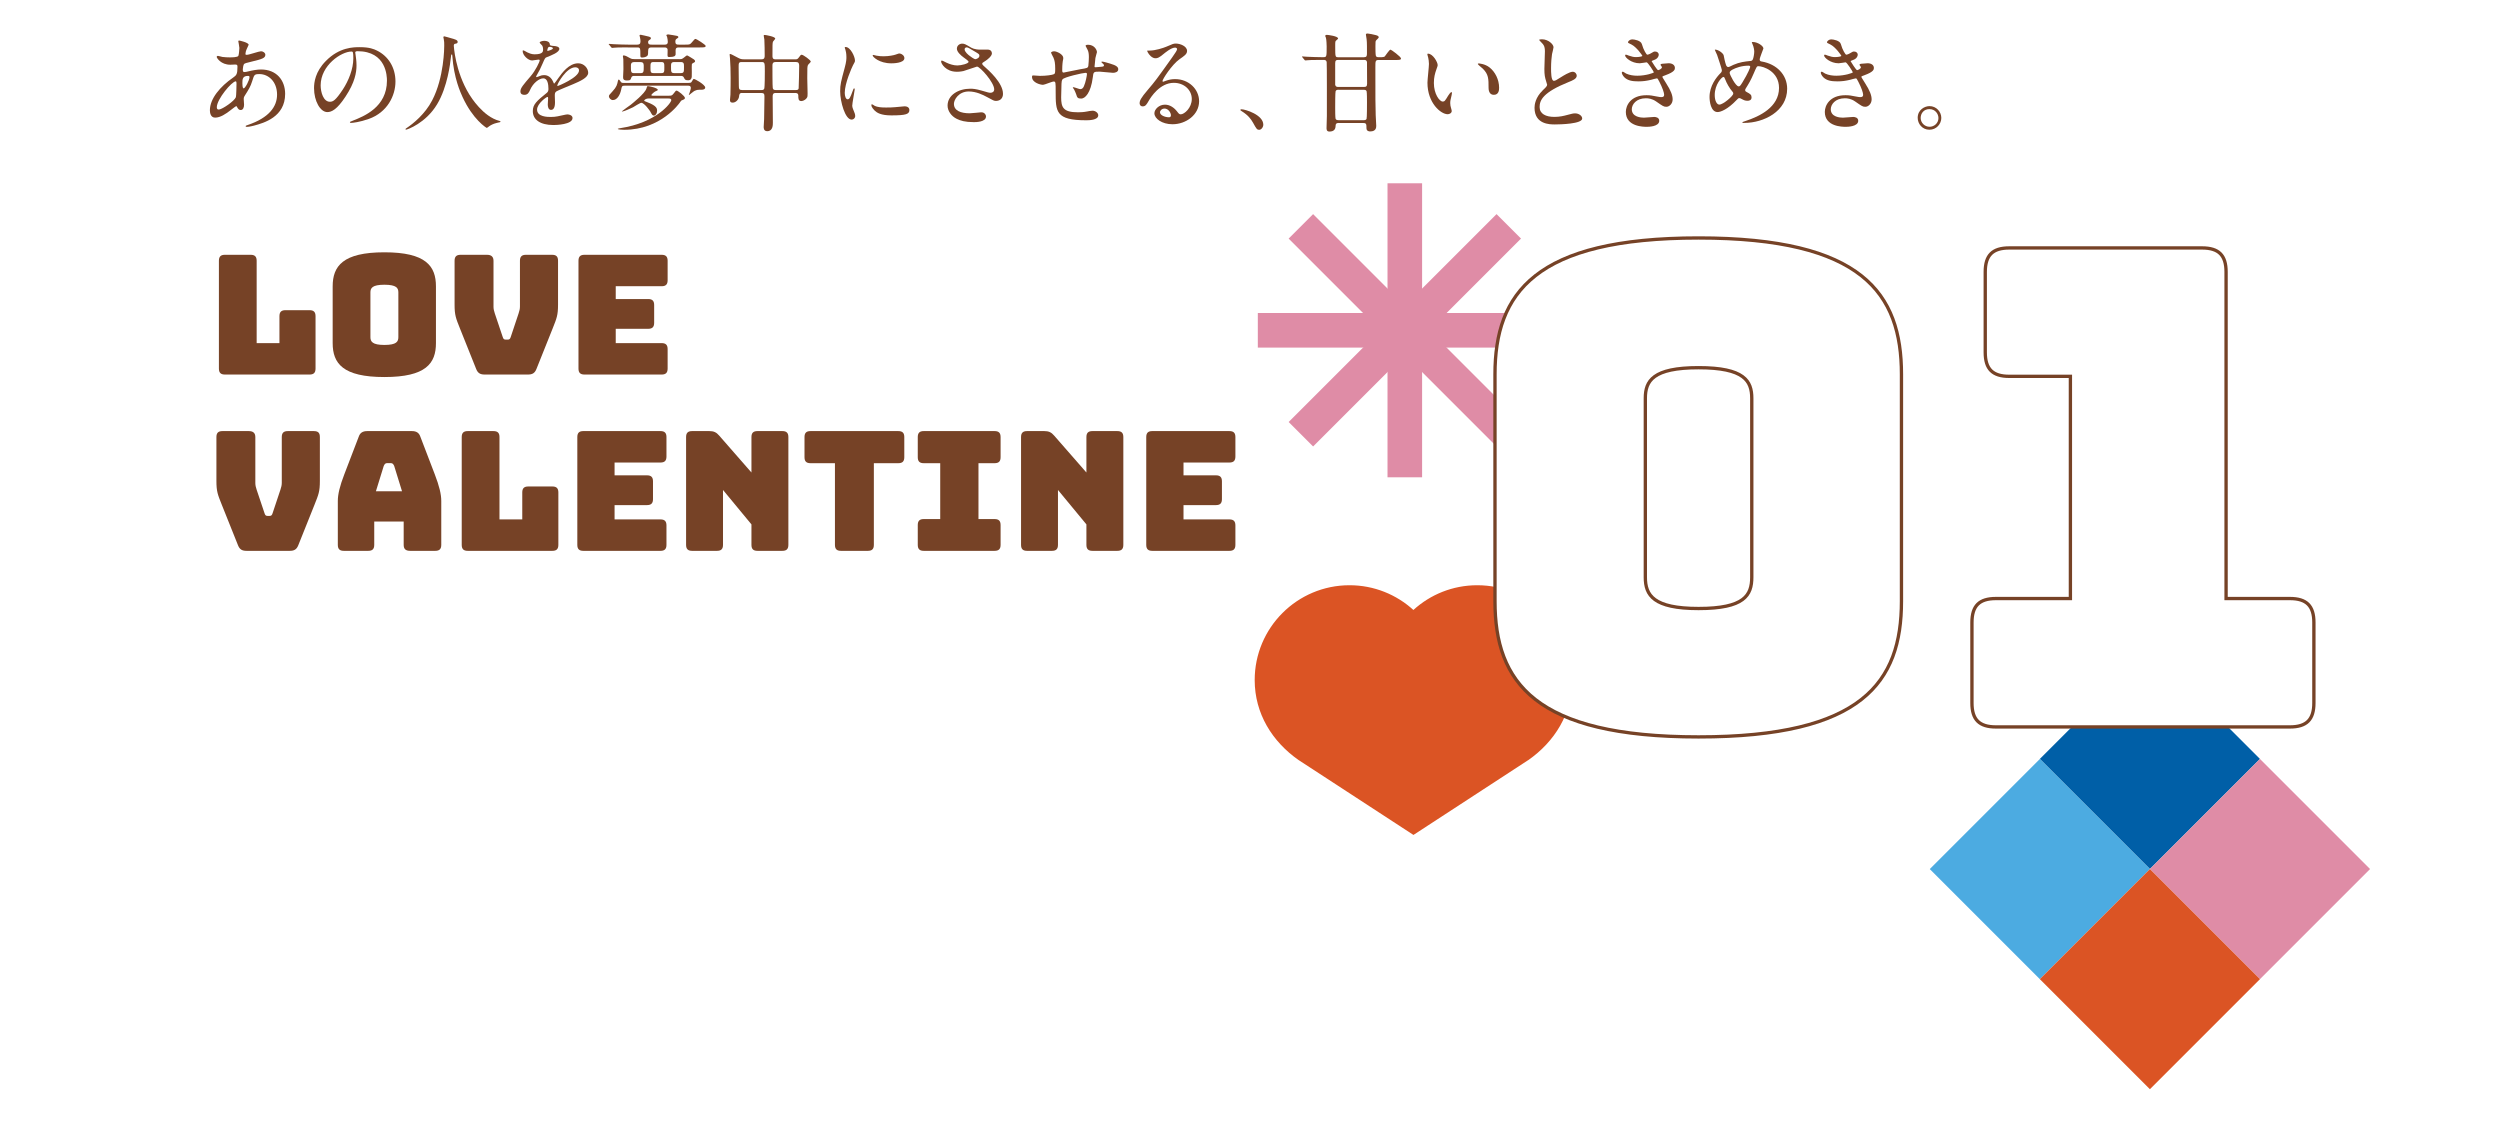 <?xml version="1.0" encoding="UTF-8"?>
<svg id="_レイヤー_1" data-name="レイヤー 1" xmlns="http://www.w3.org/2000/svg" xmlns:xlink="http://www.w3.org/1999/xlink" viewBox="0 0 751.58 341.33">
  <defs>
    <style>
      .cls-1 {
        fill: none;
      }

      .cls-2 {
        fill: #4cabe1;
      }

      .cls-3 {
        fill: #764226;
      }

      .cls-4 {
        fill: #df8ca6;
      }

      .cls-5 {
        fill: #005fa7;
      }

      .cls-6 {
        fill: url(#Unnamed_Pattern_2);
      }

      .cls-7, .cls-8 {
        fill: #fff;
      }

      .cls-9 {
        fill: #db5424;
      }

      .cls-8 {
        stroke: #764226;
        stroke-miterlimit: 10;
      }
    </style>
    <pattern id="Unnamed_Pattern_2" data-name="Unnamed Pattern 2" x="0" y="0" width="54.71" height="54.71" patternTransform="translate(-5528.68 -4930.41) scale(.38)" patternUnits="userSpaceOnUse" viewBox="0 0 54.71 54.71">
      <g>
        <rect class="cls-1" y="0" width="54.71" height="54.71"/>
        <circle class="cls-7" cx="27.35" cy="27.35" r="7.32" transform="translate(-11.33 27.35) rotate(-45)"/>
        <path class="cls-7" d="M0,0v7.32c4.05,0,7.32-3.28,7.32-7.32H0Z"/>
        <path class="cls-7" d="M54.71,54.71v-7.32c-4.05,0-7.32,3.28-7.32,7.32h7.32Z"/>
        <path class="cls-7" d="M54.71,0v7.32c-4.05,0-7.32-3.28-7.32-7.32h7.32Z"/>
        <path class="cls-7" d="M0,54.71v-7.32c4.05,0,7.32,3.28,7.32,7.32H0Z"/>
      </g>
    </pattern>
  </defs>
  <rect class="cls-1" width="751.58" height="341.33"/>
  <g>
    <rect class="cls-6" x="3.08" y="233.49" width="296.58" height="98.12"/>
    <g>
      <rect class="cls-5" x="622.93" y="204.77" width="46.8" height="46.8" transform="translate(27.96 523.85) rotate(-45)"/>
      <rect class="cls-4" x="656.02" y="237.87" width="46.8" height="46.8" transform="translate(14.25 556.94) rotate(-45)"/>
      <rect class="cls-2" x="589.84" y="237.87" width="46.8" height="46.8" transform="translate(-5.13 510.15) rotate(-45)"/>
      <rect class="cls-9" x="622.93" y="270.96" width="46.8" height="46.8" transform="translate(-18.84 543.24) rotate(-45)"/>
    </g>
    <path class="cls-9" d="M472.62,204.45c0-15.75-12.77-28.51-28.51-28.51-7.4,0-14.14,2.82-19.2,7.44-5.07-4.62-11.81-7.44-19.2-7.44-15.75,0-28.51,12.77-28.51,28.51,0,10.11,5.31,18.53,13.2,24.05h0s.13.08.13.08c.97.61,34.4,22.43,34.4,22.43,0,0,33.43-21.82,34.4-22.43l.13-.07h0c7.88-5.52,13.2-13.94,13.2-24.05Z"/>
    <g>
      <rect class="cls-4" x="417.13" y="55.1" width="10.4" height="88.39"/>
      <rect class="cls-4" x="417.13" y="55.1" width="10.4" height="88.39" transform="translate(53.49 327.72) rotate(-45)"/>
      <rect class="cls-4" x="417.13" y="55.1" width="10.4" height="88.39" transform="translate(323.04 521.63) rotate(-90)"/>
      <rect class="cls-4" x="417.13" y="55.1" width="10.4" height="88.39" transform="translate(650.76 468.14) rotate(-135)"/>
    </g>
    <g>
      <path class="cls-8" d="M510.64,221.54c-49.2,0-61.2-16.4-61.2-40.8v-68.2c0-24.4,12-41,61.2-41s61,16.6,61,41v68.2c0,24.4-11.8,40.8-61,40.8ZM510.64,182.94c13.8,0,16-4,16-9.4v-53.8c0-5.2-2.2-9.2-16-9.2s-16,4-16,9.2v53.8c0,5.4,2.4,9.4,16,9.4Z"/>
      <path class="cls-8" d="M600.03,218.54c-5,0-7.2-2.2-7.2-7.2v-24.2c0-5,2.2-7.2,7.2-7.2h22.4v-66.8h-18.4c-5,0-7.2-2.2-7.2-7.2v-24.2c0-5,2.2-7.2,7.2-7.2h58c5,0,7.2,2.2,7.2,7.2v98.2h19.2c5,0,7.2,2.2,7.2,7.2v24.2c0,5-2.2,7.2-7.2,7.2h-88.4Z"/>
    </g>
    <g>
      <g>
        <path class="cls-3" d="M69.47,33.02c-1.63,1.28-3.26,2.34-4.8,2.34-1.44,0-1.57-1.63-1.57-2.21,0-3.46,3.07-7.14,6.98-9.82.99-.7,1.31-.99,1.31-3.26,0-.51-.1-.67-.7-.67-.06,0-1.22.06-1.44.06-2.85,0-4.1-2.05-4.1-2.34,0-.19.13-.32.38-.32.19,0,1.15.29,1.34.32.8.1,1.57.13,2.18.13.58,0,2.43,0,2.62-.48.19-.45.29-2.24.29-2.37,0-.32-.32-1.95-.32-2.02,0-.16.16-.19.29-.19.06,0,2.82.58,2.82,1.28,0,.03-.48,1.06-.51,1.12-.32.67-.45,1.28-.45,1.57,0,.26.03.32.42.32.67,0,3.62-1.06,4.22-1.06.77,0,1.34.51,1.34,1.06,0,1.02-1.15,1.31-3.87,1.98-1.89.45-2.37.58-2.56.83-.16.22-.35,1.12-.35,1.57,0,.74.16.8.54.8.26,0,.74-.1.93-.16,1.54-.38,2.91-.61,4-.61,4.67,0,7.26,3.23,7.26,7.33,0,6.94-6.37,8.74-9.34,9.54-.19.06-1.47.38-2.21.38-.19,0-.32-.06-.32-.22,0-.13.26-.22.64-.35,6.43-2.18,8.8-5.54,8.8-9.12,0-4.03-2.69-6.18-5.28-6.18-1.54,0-1.6.19-2.18,2.08-.54,1.73-1.06,2.53-2.21,4.35-.32.51-.35.67-.35,1.15,0,.26.1,1.41.1,1.63,0,.86-.32,1.6-1.02,1.6-.54,0-.77-.38-.99-.74-.22-.38-.26-.45-.35-.45-.06-.03-.99.7-1.54,1.12ZM70.91,29.22c.13-.32.19-3.68.19-4.03,0-.19,0-.74-.22-.74-1.18,0-5.7,5.38-5.7,7.78,0,.45.16.77.67.7,1.09-.13,4.61-2.56,5.06-3.71ZM74.53,22.82c-1.66,0-1.66,1.09-1.66,2.21,0,.29,0,1.54.38,1.54.48,0,1.76-2.53,1.76-3.36,0-.03-.03-.26-.1-.32-.06-.06-.29-.06-.38-.06Z"/>
        <path class="cls-3" d="M106.8,15.84c0,.1.06.22.06.35.13,1.02.32,2.05.32,3.46,0,2.14-.48,5.12-3.3,9.38-2.56,3.9-4.19,4.67-5.47,4.67-2.11,0-4-3.3-4-7.2,0-1.7.35-4.93,3.55-8.16,4.06-4.16,8.35-4.16,10.21-4.16,2.91,0,4.26.58,5.15,1.02,3.46,1.7,5.57,5.12,5.57,9.31s-2.4,9.28-8.06,11.26c-2.72.96-4.83,1.18-5.31,1.18-.13,0-.32-.03-.32-.22,0-.1.06-.13.86-.45,3.33-1.31,10.27-4.06,10.27-12.03,0-1.25-.13-8.86-8.86-8.86-.64,0-.67.26-.67.45ZM96.4,25.66c0,2.08.83,4.93,2.78,4.93.93,0,1.7-.38,3.9-3.71,1.7-2.59,3.14-6.14,3.14-9.31,0-1.92-.13-2.08-.54-2.08-3.04,0-9.28,4.13-9.28,10.18Z"/>
        <path class="cls-3" d="M136.42,13.7s.38,7.68,4.64,14.65c.54.86,4.16,6.72,9.09,8,.1.03.32.1.32.22,0,.16-.1.16-1.12.38-1.12.26-1.89.74-2.21.96-.61.45-.7.54-.8.54-.13,0-4.19-2.53-7.29-9.31-.58-1.28-2.62-5.66-3.07-12.38-.03-.35-.03-.38-.16-.38-.19,0-.19.13-.32,1.28-.1,1.02-.93,8.48-4.1,13.7-3.42,5.7-9.02,7.62-9.31,7.62-.1,0-.19-.03-.19-.16,0-.1.16-.22.42-.38,1.86-1.25,5.44-4.1,7.58-8.22,3.65-6.94,3.65-16.1,3.65-16.45,0-.93,0-1.28-.13-1.95-.03-.1-.13-.54-.13-.64,0-.16.16-.26.26-.26.19,0,1.57.45,1.86.51,1.54.42,2.18.61,2.18,1.18,0,.35-.26.45-.54.51-.26.03-.42.06-.51.19-.06.1-.1.19-.1.38Z"/>
        <path class="cls-3" d="M156.46,27.42c0-.96.9-1.98,3.07-4.51,1.44-1.66,2.72-4.32,2.72-4.77,0-.19-.22-.22-.35-.22-.32,0-1.63.26-1.92.26-1.22,0-2.85-1.57-2.85-2.82,0-.1,0-.22.19-.22s1.02.51,1.22.61c.38.19,1.25.58,2.11.58,2.62,0,2.62-.86,2.62-1.5,0-.19-.03-.7-.26-1.12-.1-.16-.77-.74-.77-.93,0-.26.83-.51,1.41-.51.77,0,1.57.29,1.63.99.03.42.16.48,1.44.58.22,0,1.44.16,1.44.83,0,1.06-2.34,1.95-3.81,2.53-.48.19-.51.26-1.22,1.89-.77,1.76-.9,2.02-1.73,3.46-.16.29-.22.38-.22.51,0,.06.03.13.13.13s.7-.22.99-.35c.35-.16.77-.26,1.25-.26.42,0,1.89.06,2.72,1.95.22.54.26.61.32.61.1,0,1.15-1.47,1.31-1.73,1.06-1.47,3.14-4.38,5.92-4.38,1.76,0,3.01,1.5,3.01,2.85,0,1.5-2.53,2.56-4.51,3.42-.8.35-4.42,1.79-4.99,2.14-.51.32-.54.67-.54,1.34,0,.29.06,1.63.06,1.92,0,.51,0,2.34-1.18,2.34-.86,0-.99-1.06-.99-1.63,0-.32.1-1.86.1-1.89,0-.13,0-.38-.22-.38-.26,0-3.1,1.98-3.1,3.81,0,2.21,3.2,2.21,4.13,2.21.8,0,1.41-.06,2.05-.19.45-.06,2.5-.58,2.91-.58.67,0,1.57.32,1.57,1.09,0,1.98-4.96,2.11-5.73,2.11-4.06,0-6.21-1.66-6.21-4.19,0-2.05,1.22-3.07,4.22-5.5.32-.26.48-.64.48-1.12,0-1.44-.26-3.23-1.54-3.23s-3.1,1.47-3.94,3.39c-.35.8-.7,1.57-1.73,1.57-.61,0-1.22-.19-1.22-1.06ZM164.62,15.33c.06,0,1.6-.42,1.6-.77,0-.42-.8-.48-1.09-.48-.45,0-.58.9-.58,1.02s0,.22.06.22ZM167.54,25.7c0,.06.03.16.13.16s6.4-2.56,6.4-4.67c0-.8-.7-.96-1.12-.96-2.66,0-5.41,4.96-5.41,5.47Z"/>
        <path class="cls-3" d="M188.74,14.24c-2.82,0-3.71.06-4.03.1-.13,0-.58.06-.67.06-.13,0-.19-.06-.29-.19l-.61-.74c-.13-.16-.16-.16-.16-.22,0-.03.06-.06.13-.06.22,0,1.18.1,1.41.1,1.57.06,2.88.13,4.38.13h2.66c.58,0,.99-.16.99-.96,0-.35-.03-.74-.16-1.25,0-.06-.13-.48-.13-.54,0-.22.26-.22.38-.22.16,0,1.82.42,2.37.54.26.06.67.16.67.51,0,.22-.16.35-.58.61-.19.13-.26.32-.26.51,0,.8.51.8,1.12.8h3.81c.35,0,.99,0,.99-.83,0-.26-.1-1.22-.22-1.54-.03-.06-.22-.38-.22-.45,0-.16.35-.26.54-.26.29,0,2.56.42,2.69.45.16.03.38.16.38.35s-.06.22-.61.58c-.26.19-.29.51-.29.74,0,.96.45.96,1.12.96h1.66c1.44,0,1.57,0,2.05-.54.9-1.06.99-1.18,1.28-1.18.19,0,3.01,1.73,3.01,2.11,0,.45-.64.45-1.73.45h-6.3c-.48,0-1.02,0-1.02.93,0,.22.03,1.09,0,1.25-.13.42-.45.7-1.89.7-.42,0-.54-.06-.54-.64,0-.26.06-1.38.03-1.6-.1-.58-.58-.64-.93-.64h-3.84c-.7,0-1.09.13-1.09,1.06,0,1.06,0,1.41-.51,1.66-.48.26-1.02.32-1.31.32-.51,0-.51-.32-.51-.64,0-2.14,0-2.4-.93-2.4h-2.85ZM206.95,24.93c.48,0,.67-.03.9-.22.13-.13.54-.99.7-.99.42,0,3.46,1.76,3.46,2.59,0,.67-.96.67-1.15.67-1.15,0-1.25,0-2.08.35-.19.06-1.54,1.22-1.6,1.22-.03,0-.1-.03-.1-.1s.16-.38.19-.45c.32-.99.42-1.28.42-1.57,0-.58-.42-.67-.8-.67h-19.13c-.77,0-.83.19-1.02,1.22-.32,1.5-1.18,3.1-2.5,3.1-.64,0-1.18-.64-1.18-1.12,0-.32.1-.45,1.06-1.47,1.31-1.41,1.41-2.08,1.66-3.23,0-.03.1-.35.26-.35s.58.7.67.8c.22.22.48.22.77.22h19.49ZM195.14,29.6c-1.15,0-1.47.51-1.47.67,0,.1.1.13.99.48,2.82,1.09,2.88,1.89,2.88,2.56,0,.8-.45,1.44-.96,1.44-.45,0-.58-.29-1.12-1.28-.03-.06-1.73-2.56-2.66-2.56-.38,0-2.11,1.12-2.5,1.34-.64.32-2.75,1.28-3.23,1.28-.06,0-.13-.03-.13-.06,0-.06,2.34-1.73,2.69-1.98.54-.45,4.26-3.39,4.7-4.86.19-.64.19-.74.48-.74.35,0,2.94.54,2.94,1.12,0,.16-.26.29-.7.45-.29.13-1.22.86-1.22,1.12,0,.19.26.19.38.19h4.93c.83,0,.93-.1,1.41-.7.58-.77.64-.83.86-.83.38,0,2.5,1.63,2.5,2.21,0,.26-.19.42-.7.61-.45.16-.48.22-.93.9-.06.06-5.57,8.06-16.64,8.06-.29,0-1.92-.03-1.92-.29,0-.06.61-.19.7-.19,11.04-1.66,15.39-7.68,15.39-8.42,0-.51-.51-.51-.83-.51h-5.86ZM204.23,17.79c.61,0,.8,0,1.47-.54.16-.13.74-.61.83-.61.16,0,1.95,1.12,2.08,1.22.16.13.35.32.35.54,0,.26-.1.29-.74.64-.26.16-.26.26-.26,1.12,0,.48.06,2.56,0,2.98-.16.99-.8.99-1.09.99-.9,0-.96-.19-1.34-.93-.16-.32-.51-.38-.83-.38h-14.05c-.32,0-.74.03-.9.58-.13.51-.22.8-1.25.8-1.12,0-1.18-.51-1.18-1.06,0-.38.1-2.02.1-2.34,0-.48-.03-2.56-.03-2.98,0-.16-.13-.77-.13-.9,0-.1.03-.26.22-.26.51,0,1.15.38,1.89.8.51.29.86.32,1.5.32h13.34ZM190.69,18.66c-.99,0-1.02.61-1.02,1.12,0,1.86,0,2.21,1.02,2.21h1.82c1.02,0,1.02-.35,1.02-2.24,0-.83-.32-1.09-1.02-1.09h-1.82ZM198.79,21.98c.93,0,.93-.38.93-1.73,0-1.15,0-1.6-.9-1.6h-2.34c-.93,0-.93.45-.93,1.6,0,1.31,0,1.73.93,1.73h2.3ZM204.61,21.98c1.02,0,1.02-.35,1.02-1.86,0-.99,0-1.47-1.02-1.47h-1.86c-1.02,0-1.02.51-1.02,1.41,0,1.54,0,1.92,1.02,1.92h1.86Z"/>
        <path class="cls-3" d="M223.11,27.94c-.8,0-.86.42-.93,1.12-.1.83-.93,1.79-1.89,1.79-.8,0-.83-.42-.83-.83,0-.22.1-1.31.13-1.57.06-1.22.06-4.22.06-5.09,0-2.02-.06-4.1-.19-5.79,0-.16-.1-1.06-.1-1.12,0-.1,0-.22.1-.22.29,0,.51.13,2.43,1.15.61.32.99.45,1.73.45h5.31c.96,0,.96-.58.96-1.18,0-.96-.03-3.87-.1-4.77-.03-.19-.19-.99-.19-1.18s.19-.19.32-.19c.22,0,3.14.48,3.14,1.09,0,.19-.67.83-.7.99-.13.54-.13.8-.13,4.19,0,.48,0,1.06.9,1.06h5.95c.35,0,.67,0,.99-.45.61-.83.67-.93.96-.93.45,0,2.72,1.63,2.72,2.05,0,.19-.7.8-.8.96-.26.45-.26.83-.26,4.03,0,.64.1,3.84.1,4.58,0,.67.03,1.06-.32,1.47-.64.77-1.41.83-1.57.83-.9,0-.9-.77-.9-1.57,0-.29,0-.86-.93-.86h-5.76c-.58,0-1.02.06-1.02,1.06,0,1.12.06,6.66.06,7.9,0,.67,0,2.53-1.7,2.53-1.06,0-1.06-.96-1.06-1.28,0-.35.13-1.98.13-2.37.03-1.12.1-5.63.1-6.72,0-.77-.1-1.12-.96-1.12h-5.76ZM228.91,27.07c.26,0,.67,0,.83-.38.19-.38.19-4.42.19-5.22,0-2.56,0-2.82-.99-2.82h-5.95c-.93,0-.93.35-.93,1.5,0,.8.06,4.77.06,5.7s.16,1.22.99,1.22h5.79ZM239.27,27.07c.29,0,.74,0,.83-.48.06-.22.16-6.27.16-6.88,0-.77-.29-1.06-.93-1.06h-6.18c-.93,0-.93.64-.93,1.09,0,.83,0,6.37.1,6.75.1.48.45.58.86.58h6.08Z"/>
        <path class="cls-3" d="M254.8,29.86c.54,0,.83-.51,1.54-2.5.19-.54.29-.8.45-.8s.16.32.16.38c0,.35-.74,4.1-.74,4.86,0,.54.45,1.5.51,1.66.22.45.38.99.38,1.41,0,.64-.51,1.09-1.06,1.09-1.98,0-3.46-5.44-3.46-8.51,0-2.05.26-2.98,1.34-6.98.54-1.95.54-2.75.54-3.33,0-1.02-.19-1.89-.32-2.27-.03-.1-.19-.48-.19-.58s.13-.16.26-.16c1.47,0,2.82,2.91,2.82,4.06,0,.35,0,.38-.61,1.47-.35.67-2.46,5.38-2.46,8.26,0,.96.32,1.92.83,1.92ZM273.39,33.06c0,1.25-.96,1.63-5.44,1.63-3.14,0-4.32-.8-4.99-1.44-.16-.16-.99-.99-.99-1.6,0-.06,0-.32.16-.32.13,0,.64.38.77.45.93.48,2.24.54,3.42.54.83,0,1.98,0,2.78-.1.45-.03,2.69-.26,2.82-.26,1.22,0,1.47.7,1.47,1.09ZM271.89,17.47c0,1.57-3.55,1.57-3.94,1.57-3.62,0-5.6-1.95-5.6-2.37,0-.06.03-.16.22-.16.1,0,.48.13.9.22.74.16,1.6.19,2.18.19,1.57,0,3.07-.32,3.52-.48.96-.35,1.06-.38,1.38-.35.58.1,1.34.64,1.34,1.38Z"/>
        <path class="cls-3" d="M287.63,21.57c-3.3,0-4.7-2.46-4.7-3.07,0-.16.03-.29.26-.29.13,0,.67.29,1.31.61,1.06.51,2.27.86,3.3.86,1.22,0,3.39-.58,3.39-1.09,0-.29-1.06-1.02-1.47-1.31-.86-.61-2.05-1.7-2.05-2.62,0-1.02.86-1.54,1.6-1.54.67,0,.99.19,2.46,1.06.42.26,1.28.74,3.01.74.38,0,2.02-.03,2.37,0,1.09.1,1.09,1.06,1.09,1.15,0,.83-1.5,1.98-1.95,2.24-.86.54-.96.61-.96.83s.19.45.38.61c1.66,1.47,5.86,5.18,5.86,8.45,0,2.14-1.92,2.14-2.11,2.14-.58,0-.8-.13-2.72-1.18-1.22-.67-3.26-1.66-5.44-1.66-3.1,0-4.48,2.53-4.48,3.71,0,2.05,2.02,2.85,4.74,2.85.54,0,3.26-.29,3.33-.29,1.06-.1,1.57.7,1.57,1.25,0,1.7-3.07,1.7-3.65,1.7-2.66,0-4.06-.45-5.15-.99-1.63-.8-2.75-2.4-2.75-3.97,0-3.17,3.26-5.09,6.82-5.09.77,0,1.7.06,3.46.58,1.98.58,2.18.64,2.62.64.35,0,1.12-.16,1.12-1.02,0-2.08-4.26-6.85-5.18-6.85-.19,0-3.39,1.18-4.06,1.34-.96.22-1.86.22-1.98.22ZM293.26,17.79c.19,0,1.18-.32,1.18-1.02,0-.42-.1-.51-1.12-1.12-2.11-1.28-2.37-1.41-2.72-1.41-.22,0-.61.16-.61.58,0,.77,1.15,1.7,1.41,1.89.45.35,1.44,1.09,1.86,1.09Z"/>
        <path class="cls-3" d="M329.31,17.5c-.22,2.14-.26,2.37-.26,2.56,0,.16.26.16.35.16.13,0,1.25-.13,1.5-.13.7-.06.99-.1.99-.45,0-.19-.06-.26-.64-.8-.06-.03-.13-.13-.13-.19,0-.13.19-.13.26-.13.32,0,1.79.42,2.3.58,2.02.58,2.5,1.09,2.5,1.73,0,.83-.93,1.06-1.57,1.06s-3.42-.35-4-.35c-1.86,0-1.89.06-2.08,1.73-.61,4.74-2.34,6.37-3.49,6.37-1.09,0-1.22-.35-1.5-1.28-.16-.48-.42-1.02-.61-1.41-.06-.1-.42-.58-.42-.67,0-.06.1-.06.16-.06.35,0,1.79.58,2.08.58.54,0,.86-.32,1.09-.83.54-1.15.93-3.33.93-3.65,0-.26,0-.42-.48-.42-.67,0-6.46,1.28-6.88,1.98-.22.38-.26.7-.29,1.31-.03,1.06-.1,3.97-.1,4.06,0,3.01.58,4.51,5.06,4.51.64,0,1.73-.03,2.82-.26.13-.03,1.09-.22,1.54-.22.9,0,1.73.67,1.73,1.38,0,1.5-2.91,1.5-3.65,1.5-9.15,0-9.15-2.56-9.15-8.64,0-2.69,0-3.01-.58-3.01-.54,0-2.75.99-3.23.99-.7,0-3.3-.61-3.3-2.37,0-.42.13-.45.42-.45.32,0,1.66.13,1.95.13,1.98,0,3.52-.26,4.06-.45.51-.16.54-.45.54-1.63,0-1.73-.16-2.53-.51-3.36-.1-.26-.74-1.38-.74-1.5,0-.29.54-.45.93-.45.77,0,2.75.9,2.75,2.02,0,.19-.06.51-.16.99,0,.03-.16.99-.16,2.46,0,.67,0,.93.42.93.22,0,4.26-.9,5.09-1.02,1.98-.32,2.21-.35,2.34-1.02.1-.64.16-2.18.16-2.59,0-.96-.1-1.66-.38-2.21-.03-.03-.61-1.12-.61-1.18,0-.32.54-.35.7-.35,1.95,0,2.72,1.57,2.72,2.24,0,.06-.45,1.54-.48,1.82Z"/>
        <path class="cls-3" d="M358.29,29.76c0-2.62-2.21-4.86-5.41-4.86-4.22,0-6.94,4.38-7.52,5.38-.64,1.09-.96,1.7-1.82,1.7-.77,0-.93-.64-.93-.9,0-.8.26-1.5,2.53-4.16,2.08-2.43,2.4-2.85,7.23-9.63,1.06-1.5,1.5-2.18,1.5-2.53,0-.22-.22-.45-.61-.45-1.18,0-3.07,1.6-3.62,2.05-1.28,1.06-1.73,1.15-2.27,1.15-1.5,0-2.5-2.05-2.5-2.21,0-.1.1-.1.77-.1,1.7,0,4.06-.77,4.96-1.15,1.98-.86,2.21-.96,2.91-.96,1.28,0,3.36.8,3.36,2.21,0,.93-.74,1.44-2.27,2.5-2.3,1.63-5.12,6.02-5.12,6.56,0,.1.1.22.19.22.19-.06.61-.22.8-.29,1.02-.38,1.92-.51,2.82-.51,4.1,0,7.2,3.04,7.2,6.66,0,4.06-3.94,6.91-8,6.91-3.17,0-5.44-1.7-5.44-3.3,0-1.15,1.34-2.59,3.17-2.59,1.5,0,2.75.9,3.65,2.05.45.58.64.86,1.09.86,1.09,0,3.33-1.95,3.33-4.61ZM350.07,32.64c-.77,0-1.34.61-1.34,1.12,0,.83,1.38,1.5,2.75,1.5.32,0,.54-.22.54-.58,0-.77-.77-2.05-1.95-2.05Z"/>
        <path class="cls-3" d="M378.55,39.01c-.67,0-.8-.22-1.86-2.14-.64-1.12-1.47-2.24-3.36-3.42-.1-.06-.45-.29-.45-.38s.1-.22.35-.22c1.12,0,6.56,1.66,6.56,4.64,0,.77-.64,1.54-1.25,1.54Z"/>
        <path class="cls-3" d="M402.45,36.96c-.51,0-.93.16-.93.83,0,.9-.35,1.76-1.86,1.76-.86,0-.86-.7-.86-1.06,0-.58.1-3.1.1-3.62,0-1.86.03-15.77-.06-16.22-.1-.58-.48-.64-1.02-.64h-.67c-2.78,0-3.71.06-4.03.1-.1,0-.58.06-.67.06-.13,0-.19-.06-.29-.19l-.61-.74q-.13-.16-.13-.22s.03-.06.1-.06c.22,0,1.22.1,1.41.1,1.57.06,2.88.13,4.38.13h.51c1.02,0,1.02-.13,1.02-3.23,0-.29-.06-2.08-.22-2.59,0-.1-.22-.48-.22-.54,0-.26.26-.35.51-.35.32,0,3.36.38,3.36,1.09,0,.13-.29.35-.54.58-.32.22-.32.38-.32,1.76,0,3.26,0,3.3.99,3.3h7.62c.83,0,.93-.38.93-1.12,0-1.09.03-3.42-.1-4.26,0-.22-.22-1.25-.22-1.44,0-.29.29-.32.51-.32.38,0,1.98.35,2.46.48.51.13.9.32.9.67,0,.19-.64.74-.74.86-.26.29-.26.45-.26,1.76,0,.58,0,2.66.13,2.94.16.42.45.42,1.28.42.96,0,1.25-.1,1.41-.26.29-.32,1.34-2.02,1.73-2.02.19,0,3.14,2.14,3.14,2.66,0,.45-.61.45-1.73.45h-4.99c-.99,0-.99.32-.99,2.24,0,9.86,0,10.98.1,14.37,0,.48.16,2.69.16,3.14,0,.48,0,1.73-1.82,1.73-.19,0-1.12,0-1.12-.99,0-1.12,0-1.54-.93-1.54h-7.39ZM409.97,26.14c.7,0,1.02-.13,1.02-.99,0-.93,0-6.37-.03-6.5-.1-.61-.51-.64-.99-.64h-7.58c-.67,0-.99.13-.99.99v6.5c.13.61.55.64.99.64h7.58ZM402.39,26.98c-.29,0-.7.03-.86.42-.13.29-.13,4.26-.13,4.99,0,.54,0,3.04.13,3.36.19.38.67.38.86.38h7.58c.29,0,.7-.03.86-.38.13-.32.13-4.29.13-5.02,0-.54,0-3.04-.13-3.36-.16-.38-.67-.38-.86-.38h-7.58Z"/>
        <path class="cls-3" d="M432.22,19.55c0,.26-.06.35-.38,1.28-.45,1.25-.77,2.43-.77,4.13,0,3.23,1.66,5.57,2.66,5.57.54,0,.67-.16,1.63-1.76.19-.32.74-1.09.99-1.09.1,0,.16.13.16.26s-.06.54-.1.64c-.35,1.47-.42,1.76-.42,2.43,0,.54.1.96.19,1.28.1.35.26.9.26,1.06,0,.64-.67.99-1.22.99-2.05,0-6.08-3.36-6.08-9.47,0-.9.45-4.83.45-5.66,0-.64-.13-1.5-.22-1.86-.22-.8-.26-.9-.26-1.09,0-.1.13-.13.19-.13,1.47,0,2.91,2.56,2.91,3.42ZM447.83,20.29c1.63,1.31,2.85,3.58,2.85,6.11,0,.61-.06,2.11-1.6,2.11s-1.57-1.73-1.57-2.14c0-2.66,0-4-1.7-5.7-.26-.26-1.54-1.25-1.54-1.44,0-.1.13-.16.29-.16.03,0,1.89.1,3.26,1.22Z"/>
        <path class="cls-3" d="M463.74,27.2c.96-.9,1.38-1.31,1.38-1.73,0-.1-.22-.83-.29-.99-.38-1.22-.54-1.95-.54-3.74,0-.74.16-4.45.16-5.28,0-1.6-.45-2.08-.96-2.59-.67-.7-.77-.8-.77-.9,0-.13.77-.16.86-.16,1.82,0,3.46,1.47,3.46,2.4,0,.29-.38,1.73-.45,2.05-.13.9-.29,2.37-.29,4.22,0,1.22,0,3.81.83,3.81.45,0,.64-.13,2.37-1.22.35-.22,2.37-1.5,3.3-1.5.74,0,1.22.64,1.22,1.18,0,.96-1.31,1.47-2.46,1.92-7.62,3.07-8.7,5.41-8.7,7.49s1.86,2.98,4.45,2.98c1.6,0,2.88-.32,3.84-.58,1.44-.38,1.79-.48,2.4-.48,1.09,0,2.11.74,2.11,1.54,0,1.63-6.53,1.79-8.22,1.79-1.47,0-6.11,0-6.11-5.02,0-.9.26-3.1,2.43-5.18Z"/>
        <path class="cls-3" d="M493.56,13.15c.54,1.95,1.44,3.3,1.66,3.3.13,0,.67-.13,1.25-.51.64-.38.74-.45,1.12-.45.64,0,1.09.42,1.09.96,0,.51-.42,1.25-1.38,1.57-.1.03-.77.29-.77.38.22.38,1.66,2.69,1.95,2.69.13,0,1.15-.35,1.15-.9,0-.13-.42-.58-.42-.7,0-.26.32-.29.45-.32,1.15-.1,1.79-.16,1.98-.16,1.06,0,1.89.51,1.89,1.41,0,.45-.06,1.18-2.82,2.18-.83.29-.93.35-.93.48,0,.16.03.22,1.02,1.79,1.57,2.43,2.05,3.84,2.05,5.02,0,1.31-1.02,2.21-1.86,2.21s-1.02-.16-3.1-1.6c-1.25-.86-2.34-.96-3.1-.96-2.88,0-4.22,1.86-4.22,3.3,0,2.37,2.82,2.53,3.65,2.53.51,0,2.66-.22,3.1-.22.38,0,1.5.13,1.5,1.15,0,1.82-3.36,1.82-3.74,1.82-.93,0-6.3,0-6.3-4.48,0-1.86,1.38-5.02,6.21-5.02,1.18,0,1.79.13,3.07.38.9.19,1.18.19,1.41.19.48,0,.83-.16.83-.67,0-.64-.48-2.08-1.44-3.94-.48-.93-.51-1.02-.8-1.02-.19,0-1.41.35-1.66.42-1.34.32-2.4.48-3.84.48-1.92,0-3.23-.26-4.22-1.22-.51-.51-.77-1.12-.77-1.38,0-.22.16-.32.29-.32.16,0,.86.51,1.02.58,1.06.48,2.24.64,3.36.64,2.53,0,4.96-.83,4.96-1.02s-1.79-3.01-2.18-3.01c-.06,0-1.76.29-2.08.29-2.5,0-4.38-1.73-4.38-2.34,0-.1.06-.26.26-.26.13,0,.74.26.83.29,1.06.35,1.44.45,2.21.45s1.89-.16,1.89-.38c0-.1-1.73-2.62-3.26-3.39-.93-.45-1.06-.48-1.06-.7,0-.32.61-.86,1.25-.86.7,0,2.59.38,2.88,1.34Z"/>
        <path class="cls-3" d="M524.43,36.96c-.54,0-.61,0-.61-.16,0-.1.1-.16.93-.42,4.22-1.38,10.08-4.16,10.08-9.95,0-4.99-4.77-6.53-6.21-6.53-.48,0-.54.19-1.38,2.14-.93,2.18-1.47,3.04-2.43,4.58-.13.22-.16.32-.16.45,0,.38.26.51.48.61,1.09.58,1.44.83,1.44,1.6,0,.83-.67,1.02-1.18,1.02-.74,0-1.09-.16-1.79-.54-.45-.22-.48-.26-.67-.26-.32,0-.38.06-.96.67-2.59,2.72-4.7,3.52-5.6,3.52-2.08,0-2.43-3.26-2.43-4.54,0-3.33,2.02-5.89,3.36-7.23.29-.26.35-.54.35-.83s-1.28-4.13-1.44-4.58c-.1-.26-.67-1.41-.67-1.5,0-.03,0-.1.06-.1,1.02,0,2.46,1.12,2.59,1.73.38,2.05.7,2.94.83,3.17.1.19.32.35.58.35s1.31-.58,1.54-.67c1.82-.8,3.42-.99,4.99-1.15.29,0,.61-.06.8-.42.22-.38.45-1.73.45-2.37,0-.16,0-1.25-.67-2.66-.03-.06-.06-.13-.06-.16,0-.1.26-.1.32-.1,1.44,0,3.17,1.18,3.17,1.95,0,.13-1.12,2.75-1.12,3.3,0,.51.35.58.61.61,4.48.77,7.65,3.97,7.65,8.19,0,6.85-7.14,10.27-12.83,10.27ZM520.85,27.58c-.93-1.06-1.79-2.62-2.18-3.68-.16-.45-.29-.77-.58-.77-.42,0-2.59,2.21-2.59,5.44,0,1.73.64,2.88,1.38,2.88,1.18,0,4.19-2.62,4.19-3.3,0-.29-.06-.38-.22-.58ZM525.71,19.74c-2.14,0-3.84.64-4.86,1.18-.54.32-.86.54-.86.99,0,.54,1.82,4.06,2.69,4.06.32,0,.45-.06,1.12-1.15,1.76-2.85,2.37-4.54,2.37-4.7,0-.38-.32-.38-.45-.38Z"/>
        <path class="cls-3" d="M553.38,13.15c.54,1.95,1.44,3.3,1.66,3.3.13,0,.67-.13,1.25-.51.64-.38.74-.45,1.12-.45.64,0,1.09.42,1.09.96,0,.51-.42,1.25-1.38,1.57-.1.03-.77.29-.77.38.22.38,1.66,2.69,1.95,2.69.13,0,1.15-.35,1.15-.9,0-.13-.42-.58-.42-.7,0-.26.32-.29.45-.32,1.15-.1,1.79-.16,1.98-.16,1.06,0,1.89.51,1.89,1.41,0,.45-.06,1.18-2.82,2.18-.83.29-.93.35-.93.48,0,.16.03.22,1.02,1.79,1.57,2.43,2.05,3.84,2.05,5.02,0,1.31-1.02,2.21-1.86,2.21s-1.02-.16-3.1-1.6c-1.25-.86-2.34-.96-3.1-.96-2.88,0-4.22,1.86-4.22,3.3,0,2.37,2.82,2.53,3.65,2.53.51,0,2.66-.22,3.1-.22.38,0,1.5.13,1.5,1.15,0,1.82-3.36,1.82-3.74,1.82-.93,0-6.3,0-6.3-4.48,0-1.86,1.38-5.02,6.21-5.02,1.18,0,1.79.13,3.07.38.9.19,1.18.19,1.41.19.48,0,.83-.16.83-.67,0-.64-.48-2.08-1.44-3.94-.48-.93-.51-1.02-.8-1.02-.19,0-1.41.35-1.66.42-1.34.32-2.4.48-3.84.48-1.92,0-3.23-.26-4.22-1.22-.51-.51-.77-1.12-.77-1.38,0-.22.16-.32.29-.32.16,0,.86.51,1.02.58,1.06.48,2.24.64,3.36.64,2.53,0,4.96-.83,4.96-1.02s-1.79-3.01-2.18-3.01c-.06,0-1.76.29-2.08.29-2.5,0-4.38-1.73-4.38-2.34,0-.1.06-.26.26-.26.13,0,.74.26.83.29,1.06.35,1.44.45,2.21.45s1.89-.16,1.89-.38c0-.1-1.73-2.62-3.26-3.39-.93-.45-1.06-.48-1.06-.7,0-.32.61-.86,1.25-.86.7,0,2.59.38,2.88,1.34Z"/>
        <path class="cls-3" d="M583.62,35.45c0,1.79-1.44,3.55-3.58,3.55s-3.52-1.79-3.52-3.58c0-2.43,2.11-3.52,3.55-3.52,2.08,0,3.55,1.73,3.55,3.55ZM577.41,35.42c0,1.47,1.18,2.69,2.69,2.69,1.38,0,2.66-1.09,2.66-2.62,0-1.25-.96-2.69-2.72-2.69s-2.62,1.38-2.62,2.62Z"/>
      </g>
      <g>
        <path class="cls-3" d="M67.61,112.6c-1.25,0-1.8-.55-1.8-1.8v-32.4c0-1.25.55-1.8,1.8-1.8h7.75c1.25,0,1.8.55,1.8,1.8v24.75h6.85v-8.1c0-1.25.55-1.8,1.8-1.8h7.25c1.25,0,1.8.55,1.8,1.8v15.75c0,1.25-.55,1.8-1.8,1.8h-25.45Z"/>
        <path class="cls-3" d="M115.56,113.35c-12.5,0-15.55-4.1-15.55-10.2v-17.05c0-6.1,3.05-10.25,15.55-10.25s15.5,4.15,15.5,10.25v17.05c0,6.1-3,10.2-15.5,10.2ZM115.56,103.7c3.65,0,4.2-1,4.2-2.35v-13.45c0-1.3-.55-2.3-4.2-2.3s-4.2,1-4.2,2.3v13.45c0,1.35.6,2.35,4.2,2.35Z"/>
        <path class="cls-3" d="M145.71,112.6c-1.3,0-2.05-.4-2.55-1.65l-4.9-12.25c-1.2-3-1.6-3.95-1.6-7.1v-13.2c0-1.25.55-1.8,1.8-1.8h7.95c1.25,0,1.95.55,1.95,1.8v13.8c0,.7.15,1.3.4,2.05l2.35,7c.2.65.4.85.95.85h.55c.55,0,.75-.2.95-.85l2.35-7.05c.25-.75.4-1.35.4-2.05v-13.75c0-1.25.55-1.8,1.8-1.8h7.85c1.3,0,1.8.55,1.8,1.8v13.2c0,3.15-.4,4.1-1.6,7.1l-4.9,12.25c-.5,1.25-1.25,1.65-2.55,1.65h-13Z"/>
        <path class="cls-3" d="M175.71,112.6c-1.25,0-1.8-.55-1.8-1.8v-32.4c0-1.25.55-1.8,1.8-1.8h23.2c1.25,0,1.8.55,1.8,1.8v5.85c0,1.25-.55,1.8-1.8,1.8h-13.8v3.85h9.75c1.25,0,1.8.55,1.8,1.8v5.35c0,1.25-.55,1.8-1.8,1.8h-9.75v4.3h13.8c1.25,0,1.8.55,1.8,1.8v5.85c0,1.25-.55,1.8-1.8,1.8h-23.2Z"/>
        <path class="cls-3" d="M74.11,165.6c-1.3,0-2.05-.4-2.55-1.65l-4.9-12.25c-1.2-3-1.6-3.95-1.6-7.1v-13.2c0-1.25.55-1.8,1.8-1.8h7.95c1.25,0,1.95.55,1.95,1.8v13.8c0,.7.15,1.3.4,2.05l2.35,7c.2.65.4.85.95.85h.55c.55,0,.75-.2.95-.85l2.35-7.05c.25-.75.4-1.35.4-2.05v-13.75c0-1.25.55-1.8,1.8-1.8h7.85c1.3,0,1.8.55,1.8,1.8v13.2c0,3.15-.4,4.1-1.6,7.1l-4.9,12.25c-.5,1.25-1.25,1.65-2.55,1.65h-13Z"/>
        <path class="cls-3" d="M110.71,165.6h-7.35c-1.25,0-1.8-.55-1.8-1.8v-13.2c0-2,.6-4.5,1.95-8l4.35-11.35c.4-1.15,1.2-1.65,2.55-1.65h13.45c1.3,0,2.1.5,2.5,1.65l4.35,11.35c1.35,3.5,1.95,6,1.95,8v13.2c0,1.25-.55,1.8-1.8,1.8h-7.55c-1.35,0-1.95-.55-1.95-1.8v-7h-8.85v7c0,1.25-.55,1.8-1.8,1.8ZM113.01,147.69h7.85l-2.35-7.6c-.25-.6-.55-.85-.95-.85h-1.25c-.4,0-.7.25-.95.85l-2.35,7.6Z"/>
        <path class="cls-3" d="M140.61,165.6c-1.25,0-1.8-.55-1.8-1.8v-32.4c0-1.25.55-1.8,1.8-1.8h7.75c1.25,0,1.8.55,1.8,1.8v24.75h6.85v-8.1c0-1.25.55-1.8,1.8-1.8h7.25c1.25,0,1.8.55,1.8,1.8v15.75c0,1.25-.55,1.8-1.8,1.8h-25.45Z"/>
        <path class="cls-3" d="M175.36,165.6c-1.25,0-1.8-.55-1.8-1.8v-32.4c0-1.25.55-1.8,1.8-1.8h23.2c1.25,0,1.8.55,1.8,1.8v5.85c0,1.25-.55,1.8-1.8,1.8h-13.8v3.85h9.75c1.25,0,1.8.55,1.8,1.8v5.35c0,1.25-.55,1.8-1.8,1.8h-9.75v4.3h13.8c1.25,0,1.8.55,1.8,1.8v5.85c0,1.25-.55,1.8-1.8,1.8h-23.2Z"/>
        <path class="cls-3" d="M208.06,165.6c-1.25,0-1.8-.55-1.8-1.8v-32.4c0-1.25.55-1.8,1.8-1.8h5.2c1.3,0,2.1.35,2.95,1.35l9.7,11.1v-10.65c0-1.25.55-1.8,1.8-1.8h7.5c1.25,0,1.8.55,1.8,1.8v32.4c0,1.25-.55,1.8-1.8,1.8h-7.5c-1.25,0-1.8-.55-1.8-1.8v-6.15l-8.55-10.35v16.5c0,1.25-.55,1.8-1.8,1.8h-7.5Z"/>
        <path class="cls-3" d="M252.81,165.6c-1.25,0-1.8-.55-1.8-1.8v-24.55h-7.35c-1.25,0-1.8-.55-1.8-1.8v-6.05c0-1.25.55-1.8,1.8-1.8h26.4c1.25,0,1.8.55,1.8,1.8v6.05c0,1.25-.55,1.8-1.8,1.8h-7.35v24.55c0,1.25-.55,1.8-1.8,1.8h-8.1Z"/>
        <path class="cls-3" d="M275.91,163.8v-5.95c0-1.25.55-1.8,1.8-1.8h4.95v-16.8h-4.95c-1.25,0-1.8-.55-1.8-1.8v-6.05c0-1.25.55-1.8,1.8-1.8h21.3c1.25,0,1.8.55,1.8,1.8v6.05c0,1.25-.55,1.8-1.8,1.8h-4.85v16.8h4.85c1.25,0,1.8.55,1.8,1.8v5.95c0,1.25-.55,1.8-1.8,1.8h-21.3c-1.25,0-1.8-.55-1.8-1.8Z"/>
        <path class="cls-3" d="M308.76,165.6c-1.25,0-1.8-.55-1.8-1.8v-32.4c0-1.25.55-1.8,1.8-1.8h5.2c1.3,0,2.1.35,2.95,1.35l9.7,11.1v-10.65c0-1.25.55-1.8,1.8-1.8h7.5c1.25,0,1.8.55,1.8,1.8v32.4c0,1.25-.55,1.8-1.8,1.8h-7.5c-1.25,0-1.8-.55-1.8-1.8v-6.15l-8.55-10.35v16.5c0,1.25-.55,1.8-1.8,1.8h-7.5Z"/>
        <path class="cls-3" d="M346.4,165.6c-1.25,0-1.8-.55-1.8-1.8v-32.4c0-1.25.55-1.8,1.8-1.8h23.2c1.25,0,1.8.55,1.8,1.8v5.85c0,1.25-.55,1.8-1.8,1.8h-13.8v3.85h9.75c1.25,0,1.8.55,1.8,1.8v5.35c0,1.25-.55,1.8-1.8,1.8h-9.75v4.3h13.8c1.25,0,1.8.55,1.8,1.8v5.85c0,1.25-.55,1.8-1.8,1.8h-23.2Z"/>
      </g>
    </g>
  </g>
</svg>